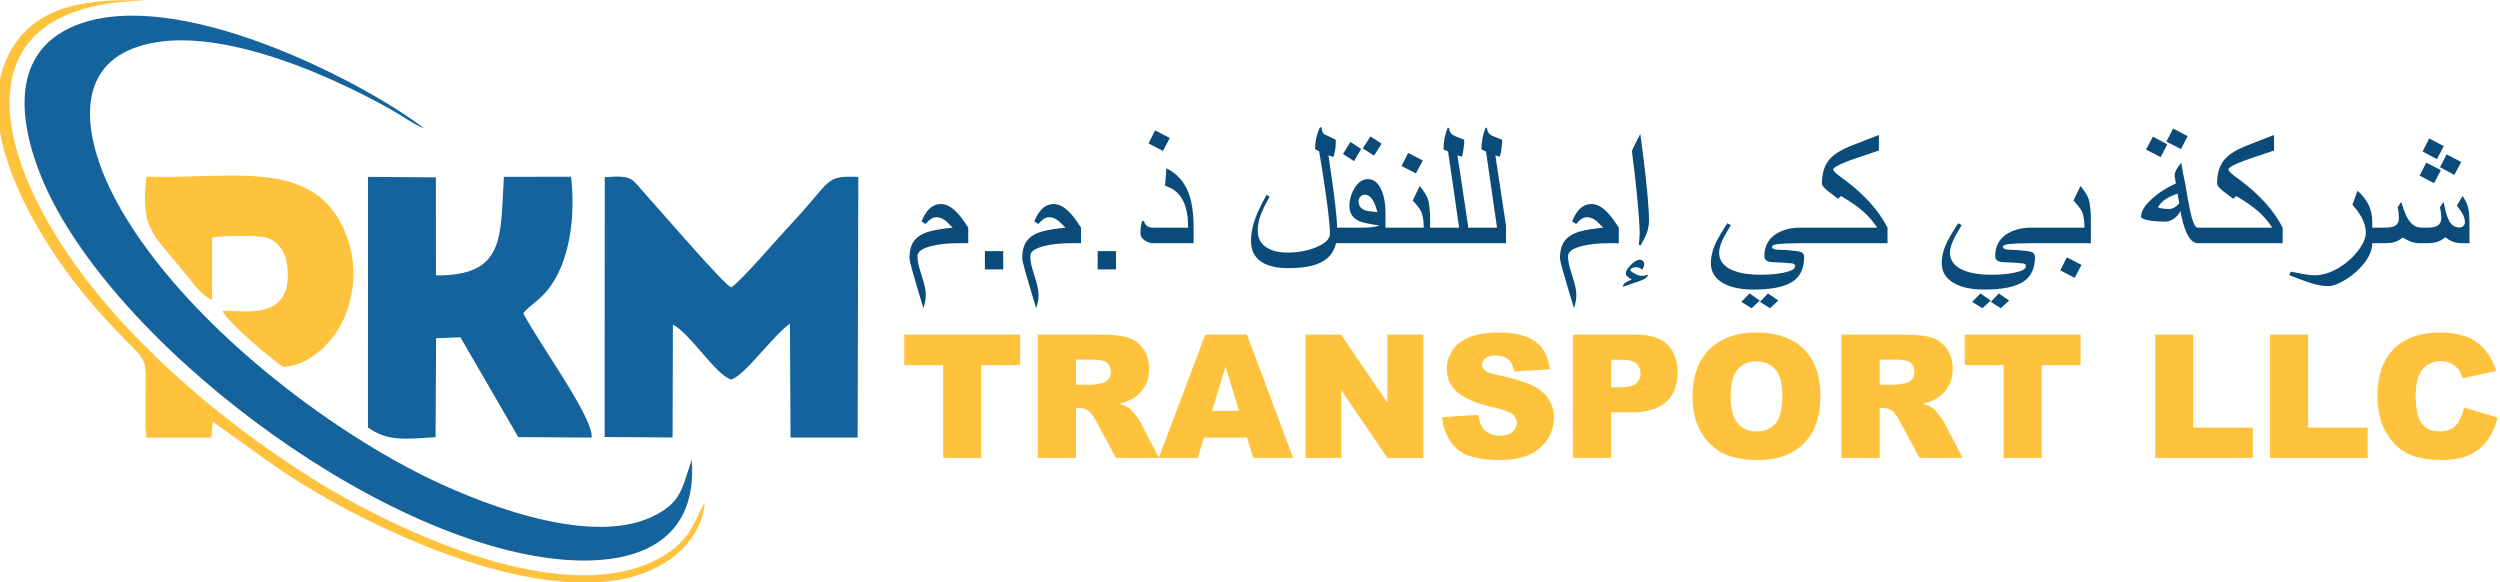 <?xml version="1.0" encoding="UTF-8"?>
<!DOCTYPE svg PUBLIC "-//W3C//DTD SVG 1.1//EN" "http://www.w3.org/Graphics/SVG/1.1/DTD/svg11.dtd">
<!-- Creator: CorelDRAW 2019 (64-Bit) -->
<svg xmlns="http://www.w3.org/2000/svg" xml:space="preserve" width="71.391mm" height="16.633mm" version="1.1" style="shape-rendering:geometricPrecision; text-rendering:geometricPrecision; image-rendering:optimizeQuality; fill-rule:evenodd; clip-rule:evenodd"
viewBox="0 0 7139.08 1663.26"
 xmlns:xlink="http://www.w3.org/1999/xlink">
 <defs>
  <style type="text/css">
   <![CDATA[
    .fil0 {fill:#14639C}
    .fil1 {fill:#FFC23D}
    .fil3 {fill:#0B4B79;fill-rule:nonzero}
    .fil2 {fill:#FFC23D;fill-rule:nonzero}
   ]]>
  </style>
 </defs>
 <g id="Layer_x0020_1">
  <path class="fil0" d="M1726.54 1247.91l194.11 1.37 0.97 -322.36c50.25,25.94 121.42,143.26 166.19,156.89 38.84,-10.65 122.71,-129.61 167.99,-159.36l1.59 324.97 191.66 0.06 1.97 -744.36c-99.25,-3.59 -72.67,8.39 -196.15,139.16 -33.22,35.19 -140.88,160.96 -167.06,176.67 -25.6,-13.76 -200.47,-217.68 -243.16,-264.73 -41.93,-46.2 -34.53,-56.4 -117.75,-50.33l-0.36 742.02z"/>
  <path class="fil0" d="M1050.69 1220.7c54.19,38.91 103.65,34.14 193.16,27.52l1.53 -282.36 69.39 -2.73 165.26 285.07 209.51 1.32c5.42,-56.59 -147.39,-263.86 -195.4,-355.06 18.73,-22.85 41.2,-32.96 66.15,-62.16 69.54,-81.42 83.05,-220.69 70.38,-327.61l-191.7 0.15c-10.74,170.79 5.81,282.89 -194,281.55l-0.24 -279.92 -193.82 -1.44 -0.22 715.67z"/>
  <path class="fil0" d="M1975.31 1312.9c-28.64,83.48 -29.04,122.73 -113.43,162.8 -185.11,87.88 -512.69,-45.67 -668.39,-125.3 -331.4,-169.46 -725.41,-494.4 -878.88,-810.61 -69.52,-143.23 -100.64,-325.74 51.23,-395.47 206.86,-94.97 564.95,62.95 754.92,170.94 26.69,15.17 62.24,40.99 90.07,51.24 -157.31,-122.21 -665.18,-391.4 -962.28,-305.13 -200.1,58.11 -209.77,237.4 -136.78,428.31 178.2,466.11 960.17,1064.54 1496.99,1108.48 217.68,17.81 384.08,-56.98 366.55,-285.26z"/>
  <path class="fil1" d="M605.52 856.73l0.28 -178.76c28.89,-4.94 118.8,-6.17 146.97,-1.07 41.72,7.55 64.18,43.03 68.25,88.49 13.46,150.32 -119.2,121.63 -185.96,121.97 14.6,32.58 136.61,135.54 173.51,160.52 81.99,-3.9 152.58,-80.99 179.39,-151.75 36.71,-96.89 24.1,-195.81 -23.29,-273.91 -100.34,-165.35 -319.52,-110.34 -546.77,-117.91 -15.2,150.54 12.37,155.34 115.43,282.29 19.66,24.21 40.49,55.32 72.19,70.13z"/>
  <path class="fil1" d="M418.27 1249.59l185.46 -0.03 3.84 -45.19 151.99 108.68c252.3,183.49 864.76,482.83 1150.71,286.53 50.29,-34.52 97.48,-93.78 102.36,-165.02 -27.17,43.69 -33.08,98.4 -111.72,148.51 -268.38,171.03 -766.04,-65.82 -997.29,-209.18 -295.06,-182.91 -633.74,-471.64 -794.88,-791.97 -153.11,-304.37 -112.96,-577.13 314.82,-580.08 -179.54,-7.73 -315.12,15.99 -387.48,133.66 -139.55,226.95 91.1,576.65 232.16,738.45 153.69,176.28 147.79,119.81 147.8,239.4 0,45.16 -2.75,91.46 2.23,136.24z"/>
  <path class="fil2" d="M2582.19 955.52l331 0 0 87.05 -111.15 0 0 265.1 -108.69 0 0 -265.1 -111.16 0 0 -87.05zm381.25 352.15l0 -352.15 181.32 0c33.61,0 59.35,2.87 77.05,8.69 17.79,5.74 32.14,16.48 43.04,32.05 10.9,15.66 16.31,34.76 16.31,57.22 0,19.51 -4.18,36.39 -12.54,50.57 -8.28,14.27 -19.76,25.74 -34.43,34.59 -9.26,5.58 -22.05,10.25 -38.2,13.94 12.95,4.34 22.38,8.61 28.28,12.95 3.94,2.87 9.76,9.1 17.38,18.53 7.54,9.42 12.62,16.72 15.17,21.88l52.87 101.73 -122.96 0 -58.12 -107.38c-7.38,-13.94 -13.93,-22.95 -19.67,-27.14 -7.87,-5.41 -16.81,-8.11 -26.72,-8.11l-9.59 0 0 142.63 -109.19 0zm109.19 -209.03l45.98 0c4.92,0 14.59,-1.64 28.86,-4.83 7.21,-1.4 13.11,-5.09 17.62,-11.07 4.59,-5.98 6.89,-12.79 6.89,-20.49 0,-11.4 -3.61,-20.17 -10.83,-26.23 -7.21,-6.15 -20.73,-9.18 -40.65,-9.18l-47.87 0 0 71.8zm488.54 150.99l-123.28 0 -17.71 58.04 -111.07 0 132.55 -352.15 119.1 0 131.98 352.15 -113.94 0 -17.63 -58.04zm-23.03 -76.23l-38.44 -126.56 -38.61 126.56 77.05 0zm189.93 -217.88l101.56 0 132.06 194.44 0 -194.44 102.79 0 0 352.15 -102.79 0 -131.32 -193.37 0 193.37 -102.3 0 0 -352.15zm390.01 235.67l103.29 -6.48c2.21,16.72 6.8,29.51 13.69,38.2 11.23,14.18 27.21,21.31 48.03,21.31 15.5,0 27.46,-3.6 35.82,-10.9 8.45,-7.29 12.63,-15.74 12.63,-25.33 0,-9.1 -3.94,-17.29 -11.89,-24.51 -7.95,-7.21 -26.47,-13.93 -55.57,-20.41 -47.71,-10.65 -81.65,-24.92 -101.98,-42.71 -20.49,-17.7 -30.74,-40.33 -30.74,-67.87 0,-18.03 5.25,-35.08 15.74,-51.15 10.49,-16.15 26.23,-28.77 47.3,-37.95 21.07,-9.18 49.92,-13.77 86.56,-13.77 45,0 79.27,8.36 102.88,25.16 23.6,16.73 37.62,43.37 42.13,79.93l-102.3 6.06c-2.71,-15.98 -8.44,-27.62 -17.13,-34.84 -8.77,-7.29 -20.82,-10.9 -36.15,-10.9 -12.63,0 -22.22,2.71 -28.61,8.03 -6.39,5.33 -9.59,11.89 -9.59,19.6 0,5.57 2.62,10.57 7.79,15.08 5,4.67 17.13,8.93 36.31,12.95 47.54,10.25 81.56,20.66 102.05,31.15 20.58,10.49 35.58,23.44 44.92,39.02 9.35,15.49 14.02,32.87 14.02,52.13 0,22.54 -6.23,43.36 -18.69,62.46 -12.54,19.02 -29.92,33.53 -52.38,43.37 -22.38,9.83 -50.57,14.75 -84.67,14.75 -59.84,0 -101.32,-11.56 -124.36,-34.59 -23.03,-23.03 -36.06,-52.3 -39.1,-87.79zm373.38 -235.67l181 0c39.42,0 68.93,9.34 88.61,28.12 19.59,18.77 29.42,45.49 29.42,80.16 0,35.58 -10.73,63.45 -32.13,83.45 -21.39,20.08 -54.1,30.09 -98.04,30.09l-59.67 0 0 130.33 -109.19 0 0 -352.15zm109.19 150.5l26.8 0c21.15,0 35.99,-3.69 44.51,-10.98 8.53,-7.3 12.79,-16.64 12.79,-28.04 0,-11.06 -3.69,-20.41 -11.15,-28.12 -7.37,-7.7 -21.31,-11.55 -41.8,-11.55l-31.15 0 0 78.69zm232.71 25.82c0,-57.46 15.99,-102.22 48.04,-134.19 32.05,-32.05 76.64,-48.03 133.86,-48.03 58.61,0 103.77,15.74 135.5,47.13 31.72,31.48 47.54,75.58 47.54,132.22 0,41.15 -6.89,74.84 -20.74,101.15 -13.85,26.32 -33.93,46.81 -60.08,61.48 -26.23,14.68 -58.86,21.97 -97.96,21.97 -39.67,0 -72.54,-6.31 -98.61,-18.93 -25.99,-12.71 -47.14,-32.71 -63.28,-60.09 -16.15,-27.3 -24.27,-61.56 -24.27,-102.71zm108.7 0.25c0,35.49 6.64,61.07 19.83,76.56 13.28,15.49 31.32,23.28 54.11,23.28 23.36,0 41.55,-7.63 54.34,-22.79 12.87,-15.25 19.27,-42.46 19.27,-81.89 0,-33.12 -6.73,-57.3 -20.09,-72.54 -13.44,-15.33 -31.56,-22.96 -54.51,-22.96 -21.97,0 -39.67,7.79 -52.95,23.28 -13.36,15.5 -20,41.24 -20,77.06zm316.24 175.58l0 -352.15 181.32 0c33.61,0 59.35,2.87 77.05,8.69 17.79,5.74 32.14,16.48 43.04,32.05 10.9,15.66 16.31,34.76 16.31,57.22 0,19.51 -4.18,36.39 -12.54,50.57 -8.28,14.27 -19.76,25.74 -34.43,34.59 -9.26,5.58 -22.05,10.25 -38.2,13.94 12.95,4.34 22.38,8.61 28.28,12.95 3.94,2.87 9.76,9.1 17.38,18.53 7.54,9.42 12.62,16.72 15.17,21.88l52.87 101.73 -122.96 0 -58.12 -107.38c-7.38,-13.94 -13.93,-22.95 -19.67,-27.14 -7.87,-5.41 -16.81,-8.11 -26.72,-8.11l-9.59 0 0 142.63 -109.19 0zm109.19 -209.03l45.98 0c4.92,0 14.59,-1.64 28.86,-4.83 7.21,-1.4 13.11,-5.09 17.62,-11.07 4.59,-5.98 6.89,-12.79 6.89,-20.49 0,-11.4 -3.61,-20.17 -10.83,-26.23 -7.21,-6.15 -20.73,-9.18 -40.65,-9.18l-47.87 0 0 71.8zm242.96 -143.12l331 0 0 87.05 -111.15 0 0 265.1 -108.69 0 0 -265.1 -111.16 0 0 -87.05zm543.8 0l108.7 0 0 265.59 170.17 0 0 86.56 -278.87 0 0 -352.15zm328.05 0l108.7 0 0 265.59 170.17 0 0 86.56 -278.87 0 0 -352.15zm554.22 208.04l95.41 28.78c-6.39,26.72 -16.47,49.1 -30.33,66.97 -13.77,17.95 -30.82,31.47 -51.31,40.57 -20.41,9.1 -46.4,13.69 -77.96,13.69 -38.36,0 -69.59,-5.57 -93.94,-16.64 -24.26,-11.15 -45.16,-30.74 -62.79,-58.69 -17.62,-27.95 -26.47,-63.86 -26.47,-107.46 0,-58.2 15.49,-102.96 46.47,-134.27 31.07,-31.24 74.93,-46.89 131.65,-46.89 44.35,0 79.27,8.93 104.68,26.88 25.33,17.96 44.26,45.5 56.56,82.71l-95.91 21.23c-3.36,-10.65 -6.88,-18.44 -10.57,-23.36 -6.15,-8.28 -13.61,-14.67 -22.38,-19.1 -8.85,-4.51 -18.69,-6.72 -29.59,-6.72 -24.76,0 -43.69,9.92 -56.81,29.68 -9.92,14.67 -14.92,37.78 -14.92,69.18 0,39.02 5.9,65.66 17.79,80.17 11.89,14.42 28.53,21.64 50,21.64 20.82,0 36.56,-5.82 47.22,-17.54 10.65,-11.64 18.36,-28.61 23.2,-50.83z"/>
  <path class="fil3" d="M2764.99 694.55l-30.42 0c-28.34,0 -53.1,2.61 -74.28,7.93 -26.77,6.63 -40.19,16.13 -40.19,28.6 0,11.24 1.92,23.28 5.75,36 3.84,12.82 7.76,25.72 11.77,38.8 4.01,13.16 6.02,25.11 6.02,36.09 0,6.45 -0.44,12.29 -1.4,17.61 -0.96,5.23 -2.7,12.12 -5.14,20.66 -4.36,-14.12 -8.72,-28.24 -12.9,-42.37 -8.11,-26.94 -14.13,-47.25 -17.96,-61.11 -6.11,-21.79 -9.16,-34.87 -9.16,-39.32 0,-21.79 4.54,-38.53 13.69,-50.21 9.07,-11.6 23.1,-20.32 42.02,-25.9 15,-4.44 37.57,-8.19 67.74,-11.24 -10.72,-10.99 -17.44,-17.53 -19.96,-19.53 -8.72,-6.89 -17.53,-10.29 -26.42,-10.29 -5.67,0 -11.07,1.75 -16.13,5.15 -4.18,2.79 -9.07,7.49 -14.91,14.21l-11.5 -7.5c5.14,-12.73 10.89,-22.93 17.34,-30.6 10.73,-12.64 23.46,-18.92 38.1,-18.92 10.55,0 21.1,3.92 31.65,11.77 8.72,6.45 17.61,15.52 26.59,27.11 4.44,5.58 10.98,15.17 19.7,28.6l0 44.46zm47.51 74.8l0 -52.31 52.31 0 0 52.31 -52.31 0zm274.53 -74.8l-30.42 0c-28.34,0 -53.1,2.61 -74.28,7.93 -26.77,6.63 -40.19,16.13 -40.19,28.6 0,11.24 1.92,23.28 5.75,36 3.84,12.82 7.76,25.72 11.77,38.8 4.01,13.16 6.02,25.11 6.02,36.09 0,6.45 -0.44,12.29 -1.4,17.61 -0.96,5.23 -2.7,12.12 -5.14,20.66 -4.36,-14.12 -8.72,-28.24 -12.9,-42.37 -8.11,-26.94 -14.13,-47.25 -17.96,-61.11 -6.11,-21.79 -9.16,-34.87 -9.16,-39.32 0,-21.79 4.54,-38.53 13.69,-50.21 9.07,-11.6 23.1,-20.32 42.02,-25.9 15,-4.44 37.57,-8.19 67.74,-11.24 -10.72,-10.99 -17.44,-17.53 -19.96,-19.53 -8.72,-6.89 -17.53,-10.29 -26.42,-10.29 -5.67,0 -11.07,1.75 -16.13,5.15 -4.18,2.79 -9.07,7.49 -14.91,14.21l-11.5 -7.5c5.14,-12.73 10.89,-22.93 17.34,-30.6 10.73,-12.64 23.46,-18.92 38.1,-18.92 10.55,0 21.1,3.92 31.65,11.77 8.72,6.45 17.61,15.52 26.59,27.11 4.44,5.58 10.98,15.17 19.7,28.6l0 44.46zm47.51 74.8l0 -52.31 52.31 0 0 52.31 -52.31 0zm274.01 -74.8l-114.12 0c-9.68,0 -18.4,-2.79 -26.15,-8.46 -7.68,-5.58 -11.6,-12.2 -11.6,-19.87 0,-6.46 0.35,-12.3 1.05,-17.61 0.69,-5.24 2,-11.08 3.83,-17.35l5.23 0c1.92,6.97 5.32,11.94 10.2,14.99 4.1,2.53 9.77,3.84 16.92,3.84l98.95 0c0,-30.52 -4.28,-55.01 -12.82,-73.58 -10.64,-23.1 -28.33,-38.54 -53.09,-46.21l3.92 -49.69c29.55,14.47 50.48,37.57 62.77,69.31 9.94,25.54 14.91,58.93 14.91,100.17l0 44.46zm-68 -300.6l-19.71 36.97 -40.97 -21.36 18.74 -37.23 41.94 21.62zm478.18 268.78c0,27.2 -6.37,48.91 -19.09,64.86 -11.42,14.12 -28.16,24.32 -50.31,30.43 -18.65,5.14 -42.37,7.67 -71.14,7.67 -32.78,0 -58.23,-6.02 -76.28,-18.14 -19.7,-13.25 -29.55,-33.04 -29.55,-59.45 0,-14.65 2.18,-29.82 6.45,-45.68 3.57,-13.43 9.07,-28.16 16.39,-44.12 5.32,-11.59 12.55,-25.54 21.62,-41.84l8.89 4.79c-6.45,11.42 -11.85,21.62 -16.21,30.6 -5.76,12.03 -10.03,22.84 -12.82,32.35 -3.31,11.5 -4.97,22.75 -4.97,33.65 0,20.83 7.59,36.61 22.84,47.34 15.17,10.72 36.27,16.04 63.3,16.04 28.68,0 55.27,-4.97 79.68,-14.82 26.85,-10.9 40.28,-23.89 40.28,-39.06 0,-16.48 -2.62,-44.46 -7.76,-83.95 -4.01,-30.34 -8.98,-64.17 -14.82,-101.66l-8.29 -49.52 -11.5 -6.1c0,-22.84 4.62,-43.59 13.86,-62.33l4.44 0c0.7,6.45 1.83,11.24 3.49,14.38 1.74,3.14 4.53,5.5 8.37,7.06 5.23,2.18 10.9,4.8 17.09,7.94 4.53,2.18 8.54,4.1 11.85,5.84 0,11.94 -0.43,20.57 -1.3,26.07 -0.79,5.49 -2.53,13.07 -5.06,23.01l-14.56 -4.62c0.35,3.75 2.79,20.84 7.32,51.35 5.32,35.57 9.16,64.51 11.69,86.66 4.09,35.39 6.1,62.51 6.1,81.25zm126.76 -252.47l-21.8 34.26 -32.08 -20.93 22.05 -34 31.83 20.67zm-58.59 15.16l-20.23 34.79 -31.55 -20.66 21.27 -34.26 30.51 20.13zm69.57 269.13l-155.35 0 0 -44.46 87.61 0c10.55,0 19.53,-0.35 26.94,-1.14 7.41,-0.78 15.52,-2.44 24.15,-4.96 -29.29,-4.28 -48.3,-8.2 -57.02,-11.95 -19.61,-8.54 -29.38,-22.93 -29.38,-43.33 0,-17.87 4.71,-34.69 14.04,-50.47 10.64,-17.88 23.45,-26.77 38.62,-26.77 17.44,0 30.6,11.07 39.67,33.13 7.15,17.52 10.72,38.18 10.72,61.98l0 87.97zm-23.02 -88.92c-3.92,-13.69 -7.67,-23.8 -11.24,-30.52 -6.98,-12.81 -15.43,-19.18 -25.28,-19.18 -4.71,0 -8.81,1.92 -12.21,5.67 -3.4,3.75 -5.14,8.19 -5.14,13.25 0,12.99 6.71,21.71 20.14,26.16 4.79,1.56 16.04,3.05 33.73,4.62zm150.48 88.92l-145.41 0 0 -44.46 127.1 0c0,-20.05 -2.44,-35.31 -7.23,-45.86 -3.23,-7.32 -11.25,-17.78 -24.15,-31.56l20.14 -41.84c12.12,15.51 19.7,27.54 22.75,36.26 4.53,13.08 6.8,34.79 6.8,65.13l0 62.33zm-20.92 -236.26l-19.7 36.97 -40.98 -21.36 18.74 -37.23 41.94 21.62zm129.29 236.26l-126.06 0 0 -44.46 100.43 0 -31.39 -217.25 -13.08 -6.28c0,-11.68 1.05,-22.67 3.06,-32.96 2.09,-10.2 5.14,-20.22 9.24,-29.81l3.92 2.79c0,9.85 5.58,17.26 16.83,22.23 8.54,3.4 17.26,6.8 26.06,10.2 0,8.46 -0.69,17.44 -2.09,27.03 -1.31,9.67 -2.96,16.82 -4.88,21.53l-12.38 -4.1 30.34 200.95 0 50.13zm108.28 0l-126.06 0 0 -44.46 100.43 0 -31.39 -217.25 -13.08 -6.28c0,-11.68 1.05,-22.67 3.06,-32.96 2.09,-10.2 5.14,-20.22 9.24,-29.81l3.92 2.79c0,9.85 5.58,17.26 16.83,22.23 8.54,3.4 17.26,6.8 26.06,10.2 0,8.46 -0.69,17.44 -2.09,27.03 -1.31,9.67 -2.96,16.82 -4.88,21.53l-12.38 -4.1 30.34 200.95 0 50.13zm322.13 0l-30.42 0c-28.34,0 -53.1,2.61 -74.28,7.93 -26.77,6.63 -40.19,16.13 -40.19,28.6 0,11.24 1.92,23.28 5.75,36 3.84,12.82 7.76,25.72 11.77,38.8 4.01,13.16 6.02,25.11 6.02,36.09 0,6.45 -0.44,12.29 -1.4,17.61 -0.96,5.23 -2.7,12.12 -5.14,20.66 -4.36,-14.12 -8.72,-28.24 -12.9,-42.37 -8.11,-26.94 -14.13,-47.25 -17.96,-61.11 -6.11,-21.79 -9.16,-34.87 -9.16,-39.32 0,-21.79 4.54,-38.53 13.69,-50.21 9.07,-11.6 23.1,-20.32 42.02,-25.9 15,-4.44 37.57,-8.19 67.74,-11.24 -10.72,-10.99 -17.44,-17.53 -19.96,-19.53 -8.72,-6.89 -17.53,-10.29 -26.42,-10.29 -5.67,0 -11.07,1.75 -16.13,5.15 -4.18,2.79 -9.07,7.49 -14.91,14.21l-11.5 -7.5c5.14,-12.73 10.89,-22.93 17.34,-30.6 10.73,-12.64 23.46,-18.92 38.1,-18.92 10.55,0 21.1,3.92 31.65,11.77 8.72,6.45 17.61,15.52 26.59,27.11 4.44,5.58 10.98,15.17 19.7,28.6l0 44.46zm86.22 -65.21c0,13.6 -2.53,26.85 -7.5,39.58 -2.61,6.8 -8.19,17.61 -16.83,32.43l-4.62 -2.53c0.61,-4.97 1.14,-10.63 1.57,-17.17 0.44,-6.45 0.7,-10.81 0.7,-12.99 0,-17.7 -1.39,-42.46 -4.18,-74.19 -2.88,-31.74 -6.19,-64.87 -10.12,-99.48 -2.44,-20.92 -5.05,-42.28 -7.93,-64.07 3.4,-7.5 7.32,-15.52 11.68,-24.24 4.36,-8.63 8.46,-16.74 12.38,-24.41 2.7,19.35 6.19,45.94 10.38,79.6 4.18,33.73 7.49,64.07 9.85,91.19 3.05,33.65 4.62,59.1 4.62,76.28zm-3.14 154.48c0,4.36 -2.62,8.2 -7.93,11.6 -3.58,2.26 -8.98,4.62 -16.13,7.15l-47.6 16.47c0,-7.93 8.63,-14.82 25.8,-20.83 -5.31,-2.79 -9.33,-5.41 -12.03,-7.94 -3.57,-3.31 -5.4,-6.71 -5.4,-10.28 0,-5.32 4.53,-12.82 13.6,-22.41 10.11,-10.64 19,-15.95 26.67,-15.95 3.4,0 6.37,1.13 8.81,3.48 2.53,2.36 3.75,5.41 3.75,9.25 0,2.44 -0.52,4.88 -1.57,7.41 -0.96,2.44 -2.44,5.31 -4.36,8.36 -5.23,-4.7 -10.98,-7.06 -17.17,-7.06 -3.75,0 -7.5,0.79 -11.16,2.27 -3.67,1.57 -5.5,3.31 -5.5,5.32 0,2.53 3.93,6.01 11.86,10.37 7.93,4.45 14.65,6.63 20.23,6.63 3.75,0 6.45,-0.09 8.1,-0.35 1.57,-0.26 4.97,-1.4 10.03,-3.49zm478.01 -89.27l-44.64 0c-26.15,0 -45.85,0.7 -59.02,2.09 -13.16,1.31 -19.79,4.1 -19.79,8.2 0,5.66 7.94,8.54 23.8,8.54 6.98,0 12.47,0.17 16.57,0.52 4.1,0.35 13.08,1.22 26.85,2.79 8.19,1.05 13.86,2.27 16.91,3.84 4.97,2.53 7.41,6.97 7.41,13.25 0,31.82 -10.46,54.92 -31.38,69.4 -22.84,15.78 -60.5,23.71 -113.07,23.71 -36.62,0 -65.74,-6.19 -87.36,-18.66 -22.93,-13.25 -34.43,-32.17 -34.43,-56.66 0,-19.71 5.4,-40.63 16.21,-62.77 3.84,-7.94 14.04,-25.11 30.6,-51.27l10.2 5.06c-6.45,10.98 -12.73,21.97 -19,32.87 -9.68,18.65 -14.48,33.91 -14.48,45.85 0,20.93 10.9,36.79 32.7,47.69 20.83,10.38 49.34,15.52 85.69,15.52 24.41,0 45.86,-1.83 64.43,-5.58 22.84,-4.62 34.26,-10.81 34.26,-18.83 0,-2.88 -1.31,-5.06 -3.83,-6.45 -2.62,-1.48 -6.89,-2.18 -12.91,-2.18 -4.62,-0.52 -11.85,-1.05 -21.7,-1.66 -9.86,-0.61 -16.31,-0.87 -19.36,-0.87 -10.81,0 -18.48,-1.4 -23.1,-4.18 -4.62,-2.88 -6.98,-7.07 -6.98,-12.65 0,-21.18 6.19,-38.44 18.66,-51.87 10.2,-10.9 23.98,-19 41.15,-24.32 12.9,-3.92 26.59,-5.84 40.89,-5.84l44.72 0 0 44.46zm-105.66 163.64l-23.71 22.05 -28.6 -18.22 22.93 -24.15 29.38 20.32zm-52.83 0l-23.19 22.05 -29.64 -18.22 23.71 -24.15 29.12 20.32zm364.76 -163.64l-223.87 0 0 -44.46 194.32 0c-11.94,-18.05 -25.54,-33.74 -40.89,-47.08 -15.34,-13.34 -36.09,-27.81 -62.16,-43.24l-8.45 7.93 -30.26 -23.01c-10.63,-8.81 -15.95,-15.7 -15.95,-20.66 0,-29.3 7.15,-52.31 21.53,-69.05 13.34,-15.34 36.27,-29.21 68.88,-41.41l72.27 -28.16 0 44.46 -53.44 17.87c-21.36,6.98 -38.62,13.34 -51.7,19.1 -16.74,7.32 -25.11,12.99 -25.11,16.91 0,3.83 5.49,9.94 16.39,18.04 6.8,5.15 13.69,10.2 20.66,15.35 25.9,19.53 48.48,40.1 67.74,61.46 20.75,23.02 37.4,46.82 50.04,71.49l0 44.46zm452.9 0l-44.64 0c-26.15,0 -45.85,0.7 -59.02,2.09 -13.16,1.31 -19.79,4.1 -19.79,8.2 0,5.66 7.94,8.54 23.8,8.54 6.98,0 12.47,0.17 16.57,0.52 4.1,0.35 13.08,1.22 26.85,2.79 8.19,1.05 13.86,2.27 16.91,3.84 4.97,2.53 7.41,6.97 7.41,13.25 0,31.82 -10.46,54.92 -31.38,69.4 -22.84,15.78 -60.5,23.71 -113.07,23.71 -36.62,0 -65.74,-6.19 -87.36,-18.66 -22.93,-13.25 -34.43,-32.17 -34.43,-56.66 0,-19.71 5.4,-40.63 16.21,-62.77 3.84,-7.94 14.04,-25.11 30.6,-51.27l10.2 5.06c-6.45,10.98 -12.73,21.97 -19,32.87 -9.68,18.65 -14.48,33.91 -14.48,45.85 0,20.93 10.9,36.79 32.7,47.69 20.83,10.38 49.34,15.52 85.69,15.52 24.41,0 45.86,-1.83 64.43,-5.58 22.84,-4.62 34.26,-10.81 34.26,-18.83 0,-2.88 -1.31,-5.06 -3.83,-6.45 -2.62,-1.48 -6.89,-2.18 -12.91,-2.18 -4.62,-0.52 -11.85,-1.05 -21.7,-1.66 -9.86,-0.61 -16.31,-0.87 -19.36,-0.87 -10.81,0 -18.48,-1.4 -23.1,-4.18 -4.62,-2.88 -6.98,-7.07 -6.98,-12.65 0,-21.18 6.19,-38.44 18.66,-51.87 10.2,-10.9 23.98,-19 41.15,-24.32 12.9,-3.92 26.59,-5.84 40.89,-5.84l44.72 0 0 44.46zm-105.66 163.64l-23.71 22.05 -28.6 -18.22 22.93 -24.15 29.38 20.32zm-52.83 0l-23.19 22.05 -29.64 -18.22 23.71 -24.15 29.12 20.32zm286.3 -163.64l-145.41 0 0 -44.46 127.1 0c0,-20.05 -2.44,-35.31 -7.23,-45.86 -3.23,-7.32 -11.25,-17.78 -24.15,-31.56l20.14 -41.84c12.12,15.51 19.7,27.54 22.75,36.26 4.53,13.08 6.8,34.79 6.8,65.13l0 62.33zm-26.68 61.9l-19.7 36.96 -40.97 -21.36 18.74 -37.22 41.93 21.62zm368.26 -61.9l-36.53 0c-12.21,0 -23.02,-10.46 -32.43,-31.3 -6.98,-15.69 -12.56,-35.83 -16.83,-60.41 -5.06,9.5 -11.6,16.82 -19.35,22.14 -7.85,5.23 -16.13,7.85 -24.76,7.85 -19.53,0 -35.83,-1.31 -48.82,-3.93 -12.99,-2.7 -19.53,-6.01 -19.53,-10.11 0,-14.65 9.5,-30.86 28.51,-48.65 18.91,-17.78 42.63,-33.39 71.13,-46.64 -0.34,-1.39 -1.04,-4.88 -2.18,-10.72 -1.13,-5.75 -1.74,-9.33 -1.74,-10.64 0,-5.84 2.01,-12.29 6.02,-19.35 3.31,-5.84 7.67,-11.77 13.07,-17.87 1.75,10.55 3.49,20.75 5.23,30.6 1.84,9.85 3.84,20.05 6.28,30.6l7.59 43.85c4.27,24.15 8.1,42.02 11.5,53.62 5.32,17.69 10.73,26.5 16.39,26.5l36.45 0 0 44.46zm-89.19 -113.94l-4.97 -27.82c-14.65,5.32 -26.24,10.82 -34.7,16.48 -8.45,5.67 -15.52,13.25 -21.27,22.58 3.58,1.57 7.67,2.79 12.47,3.58 4.71,0.87 11.24,1.3 19.53,1.3 10.11,0 19.79,-5.4 28.94,-16.12zm23.8 -192.06l-18.83 37.14 -41.85 -21.45 19.36 -37.14 41.32 21.45zm-58.06 23.54l-18.92 36.61 -41.76 -21.71 19.7 -36.87 40.98 21.97zm329.54 282.46l-223.87 0 0 -44.46 194.32 0c-11.94,-18.05 -25.54,-33.74 -40.89,-47.08 -15.34,-13.34 -36.09,-27.81 -62.16,-43.24l-8.45 7.93 -30.26 -23.01c-10.63,-8.81 -15.95,-15.7 -15.95,-20.66 0,-29.3 7.15,-52.31 21.53,-69.05 13.34,-15.34 36.27,-29.21 68.88,-41.41l72.27 -28.16 0 44.46 -53.44 17.87c-21.36,6.98 -38.62,13.34 -51.7,19.1 -16.74,7.32 -25.11,12.99 -25.11,16.91 0,3.83 5.49,9.94 16.39,18.04 6.8,5.15 13.69,10.2 20.66,15.35 25.9,19.53 48.48,40.1 67.74,61.46 20.75,23.02 37.4,46.82 50.04,71.49l0 44.46zm255.79 -0.09c0,18.75 -8.02,38.19 -24.07,58.33 -13.94,17.69 -31.29,32.95 -52.13,45.77 -19.7,12.29 -36,18.39 -48.82,18.39 -11.77,0 -24.41,-1.74 -38.1,-5.14 -10.37,-2.53 -22.84,-6.63 -37.31,-12.12 -12.21,-4.62 -24.41,-9.24 -36.53,-13.86l4.36 -10.2c11.25,2.26 22.93,4.53 35.13,6.88 12.21,2.36 23.28,3.58 33.13,3.58 21.8,0 44.55,-6.98 68.26,-20.92 21.54,-12.82 39.85,-28.95 55.01,-48.48 15.17,-19.53 22.76,-37.05 22.76,-52.74 0,-13.51 -3.92,-27.64 -11.68,-42.46 -6.28,-11.94 -15.17,-24.15 -26.51,-36.79l14.39 -40.27c13.95,12.99 24.23,25.89 30.86,38.88 7.5,14.64 11.25,31.03 11.25,49.08l0 62.07zm277.67 0.09l-19.53 0c-10.81,0 -20.05,-1.48 -27.81,-4.45 -7.85,-2.96 -14.91,-7.23 -21.36,-12.64 -8.02,6.28 -15,10.46 -21.01,12.47 -8.72,3.05 -20.66,4.62 -35.92,4.62l-16.65 0c-8.89,0 -17.79,-1.74 -26.68,-5.14 -5.75,-2.18 -12.99,-5.85 -21.53,-10.99 -8.2,6.19 -15.7,10.38 -22.5,12.64 -6.8,2.36 -17.87,3.49 -33.21,3.49l-49.34 0 0 -44.46 49.43 0c13.77,0 23.71,-1.22 29.72,-3.58 9.86,-3.92 14.83,-11.77 14.83,-23.45 0,-4.97 -0.27,-9.94 -0.79,-14.82 -0.44,-4.97 -1.39,-10.46 -2.7,-16.56l10.2 -15.35c4.79,15.7 8.72,27.03 11.85,34.18 5.5,12.46 11.51,21.79 17.96,28.07 7.94,7.67 17.35,11.51 28.34,11.51l17.26 0c12.9,0 22.4,-1.92 28.59,-5.84 6.8,-4.45 10.29,-11.51 10.29,-21.19 0,-5.32 -0.35,-10.37 -0.96,-15.34 -0.7,-4.97 -1.57,-10.29 -2.7,-16.04l10.2 -15.35 5.32 24.07c4.62,18.91 10.2,32.08 16.82,39.4 5.84,6.54 13.6,9.76 23.54,9.76 4.54,0 8.28,-1.39 11.07,-4.27 2.79,-2.79 4.19,-6.45 4.19,-10.89 0,-9.59 -3.49,-19.71 -10.46,-30.34 -1.22,-1.75 -5.41,-7.33 -12.56,-16.74l16.48 -27.73c6.89,10.55 11.59,19.71 14.12,27.38 3.66,11.59 5.5,27.03 5.5,46.2l0 61.38zm-73.24 -277.32l-19.7 37.23 -40.97 -21.89 18.92 -37.22 41.75 21.88zm49.7 45.33l-19.71 36.88 -40.97 -21.97 19 -36.61 41.68 21.7zm-58.06 23.28l-19.36 37.14 -41.32 -21.45 18.83 -37.14 41.85 21.45z"/>
 </g>
</svg>
